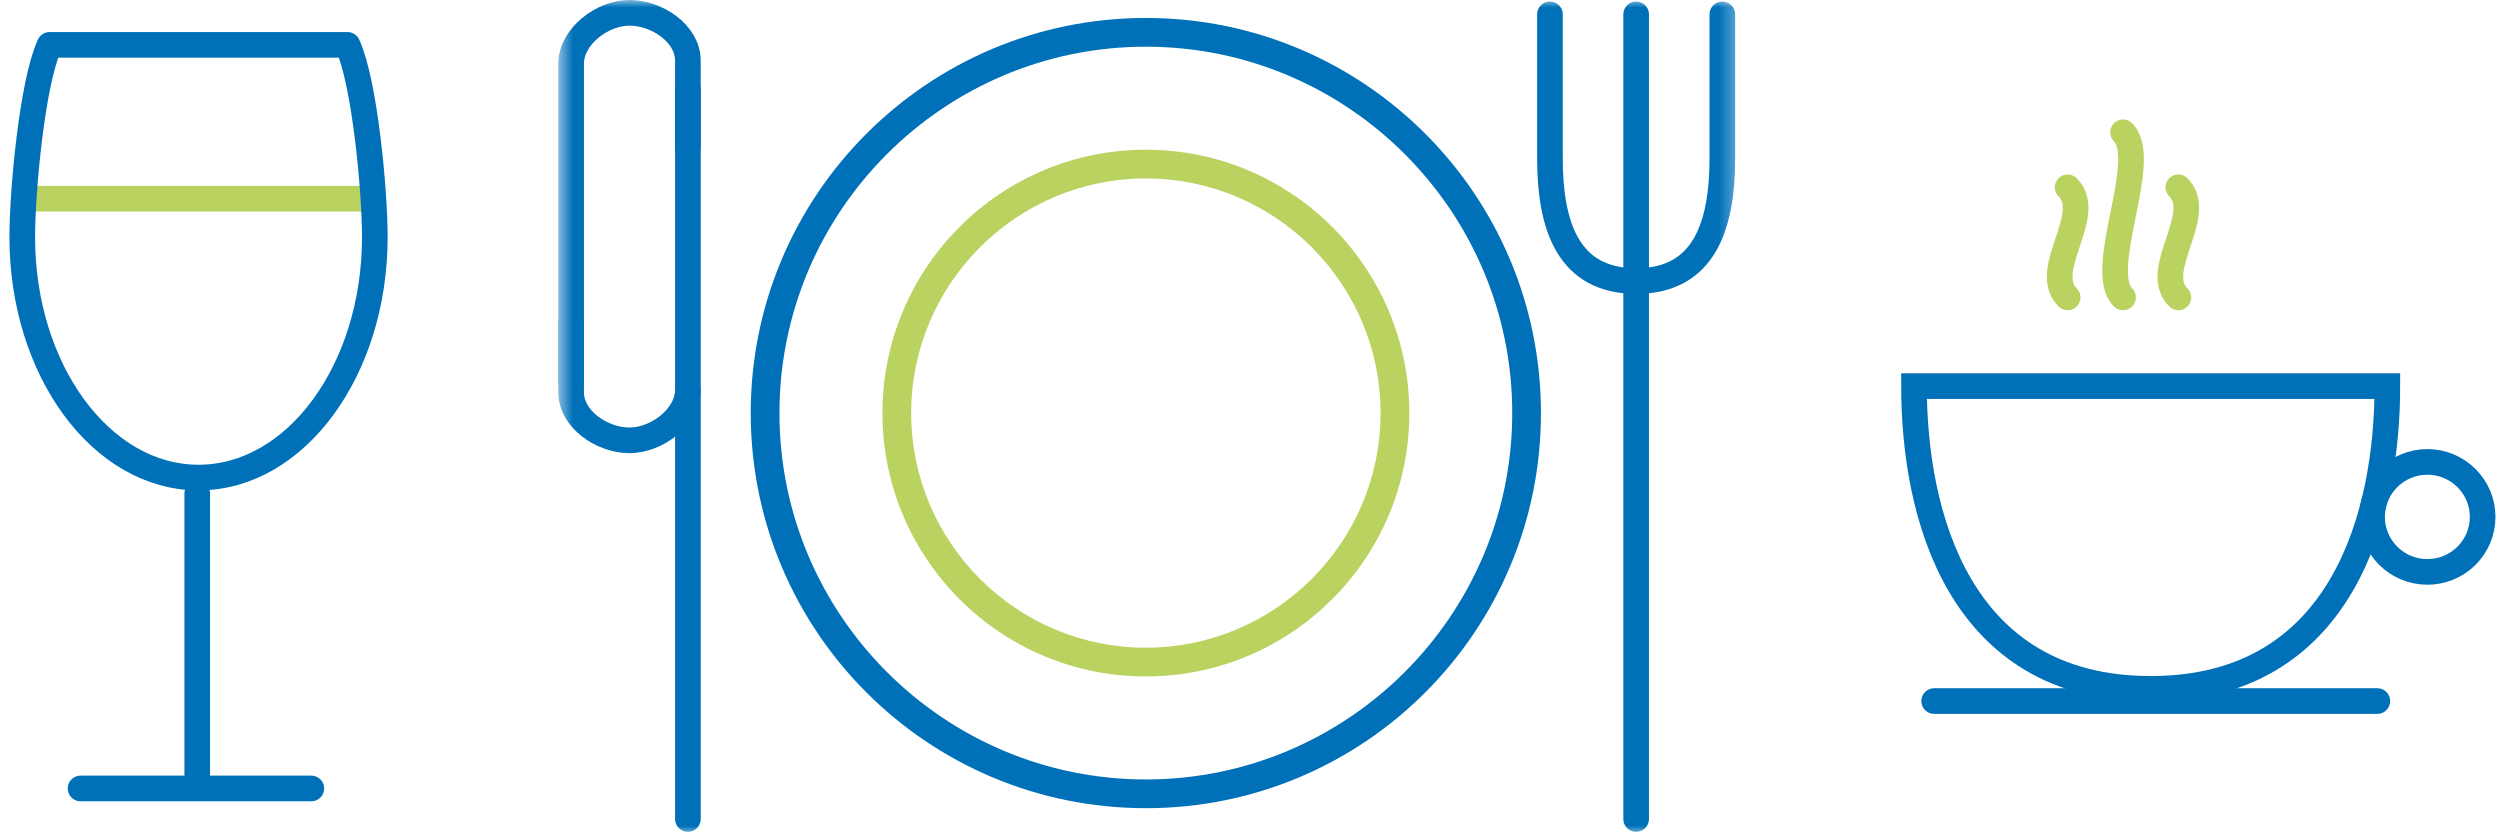 <svg width="168" height="56" viewBox="0 0 168 56" fill="none" xmlns="http://www.w3.org/2000/svg">
<path d="M1.496 13.354H25.619" stroke="#BAD25F" stroke-width="1.723" stroke-linejoin="round"/>
<path d="M5.414 52.984H20.922" stroke="#0071B9" stroke-width="1.723" stroke-linecap="round" stroke-linejoin="round"/>
<path d="M13.254 52.123V33.169" stroke="#0071B9" stroke-width="1.723" stroke-linecap="round" stroke-linejoin="round"/>
<path d="M3.331 3.015C2.177 5.514 1.496 12.768 1.496 15.938C1.496 24.864 6.803 32.092 13.342 32.092C19.881 32.092 25.188 24.864 25.188 15.938C25.188 12.768 24.508 5.514 23.353 3.015H3.331Z" stroke="#0071B9" stroke-width="1.723" stroke-linecap="round" stroke-linejoin="round"/>
<mask id="mask0_852_226" style="mask-type:luminance" maskUnits="userSpaceOnUse" x="37" y="0" width="80" height="56">
<path d="M116.708 0H37.535V56H116.708V0Z" fill="white"/>
</mask>
<g mask="url(#mask0_852_226)">
<path d="M77.001 3.138C90.576 3.138 101.622 14.184 101.622 27.759C101.622 41.334 90.576 52.379 77.001 52.379C63.426 52.379 52.38 41.334 52.38 27.759C52.38 14.184 63.426 3.138 77.001 3.138ZM77.001 1.207C62.335 1.207 50.449 13.093 50.449 27.759C50.449 42.425 62.335 54.31 77.001 54.31C91.668 54.31 103.552 42.425 103.552 27.759C103.552 13.093 91.668 1.207 77.001 1.207Z" fill="#0071B9"/>
<path d="M76.999 11.992C85.698 11.992 92.775 19.069 92.775 27.759C92.775 36.449 85.698 43.526 76.999 43.526C68.3 43.526 61.232 36.449 61.232 27.759C61.232 19.069 68.309 11.992 76.999 11.992ZM76.999 10.061C67.228 10.061 59.301 17.988 59.301 27.759C59.301 37.53 67.228 45.457 76.999 45.457C86.77 45.457 94.707 37.53 94.707 27.759C94.707 17.988 86.78 10.061 76.999 10.061Z" fill="#BAD25F"/>
<path d="M46.227 55.035V5.992" stroke="#0071B9" stroke-width="1.723" stroke-linecap="round" stroke-linejoin="round"/>
<path d="M46.226 9.915V4.079C46.226 2.245 44.136 0.862 42.302 0.862C40.468 0.862 38.379 2.451 38.379 4.285V25.609" stroke="#0071B9" stroke-width="1.723" stroke-linecap="round" stroke-linejoin="round"/>
<path d="M46.226 26.188C46.226 28.022 44.136 29.591 42.302 29.591C40.468 29.591 38.379 28.189 38.379 26.354V21.686" stroke="#0071B9" stroke-width="1.723" stroke-linecap="round" stroke-linejoin="round"/>
<path d="M109.949 55.035V0.966" stroke="#0071B9" stroke-width="1.723" stroke-linecap="round" stroke-linejoin="round"/>
<path d="M115.742 0.966V10.621C115.742 15.188 114.516 18.886 109.949 18.886C105.382 18.886 104.156 15.188 104.156 10.621V0.966" stroke="#0071B9" stroke-width="1.723" stroke-linecap="round" stroke-linejoin="round"/>
</g>
<path d="M160.431 25.946C160.431 34.412 157.538 46.292 144.526 46.292C131.515 46.292 128.621 34.412 128.621 25.946H160.431Z" stroke="#0071B9" stroke-width="1.723" stroke-miterlimit="10" stroke-linecap="round"/>
<path d="M129.977 47.11H159.757" stroke="#0071B9" stroke-width="1.723" stroke-miterlimit="10" stroke-linecap="round"/>
<path d="M166.834 34.736C166.834 36.782 165.167 38.433 163.118 38.433C161.069 38.433 159.402 36.775 159.402 34.736C159.402 32.697 161.069 31.04 163.118 31.04C165.167 31.04 166.834 32.697 166.834 34.736Z" stroke="#0071B9" stroke-width="1.723" stroke-miterlimit="10" stroke-linecap="round"/>
<path d="M138.946 19.987C137.089 18.138 140.804 14.435 138.946 12.586" stroke="#BAD25F" stroke-width="1.723" stroke-miterlimit="10" stroke-linecap="round"/>
<path d="M142.669 19.987C140.812 18.139 144.526 10.739 142.669 8.89" stroke="#BAD25F" stroke-width="1.723" stroke-miterlimit="10" stroke-linecap="round"/>
<path d="M146.384 19.987C144.526 18.138 148.242 14.435 146.384 12.586" stroke="#BAD25F" stroke-width="1.723" stroke-miterlimit="10" stroke-linecap="round"/>
</svg>
